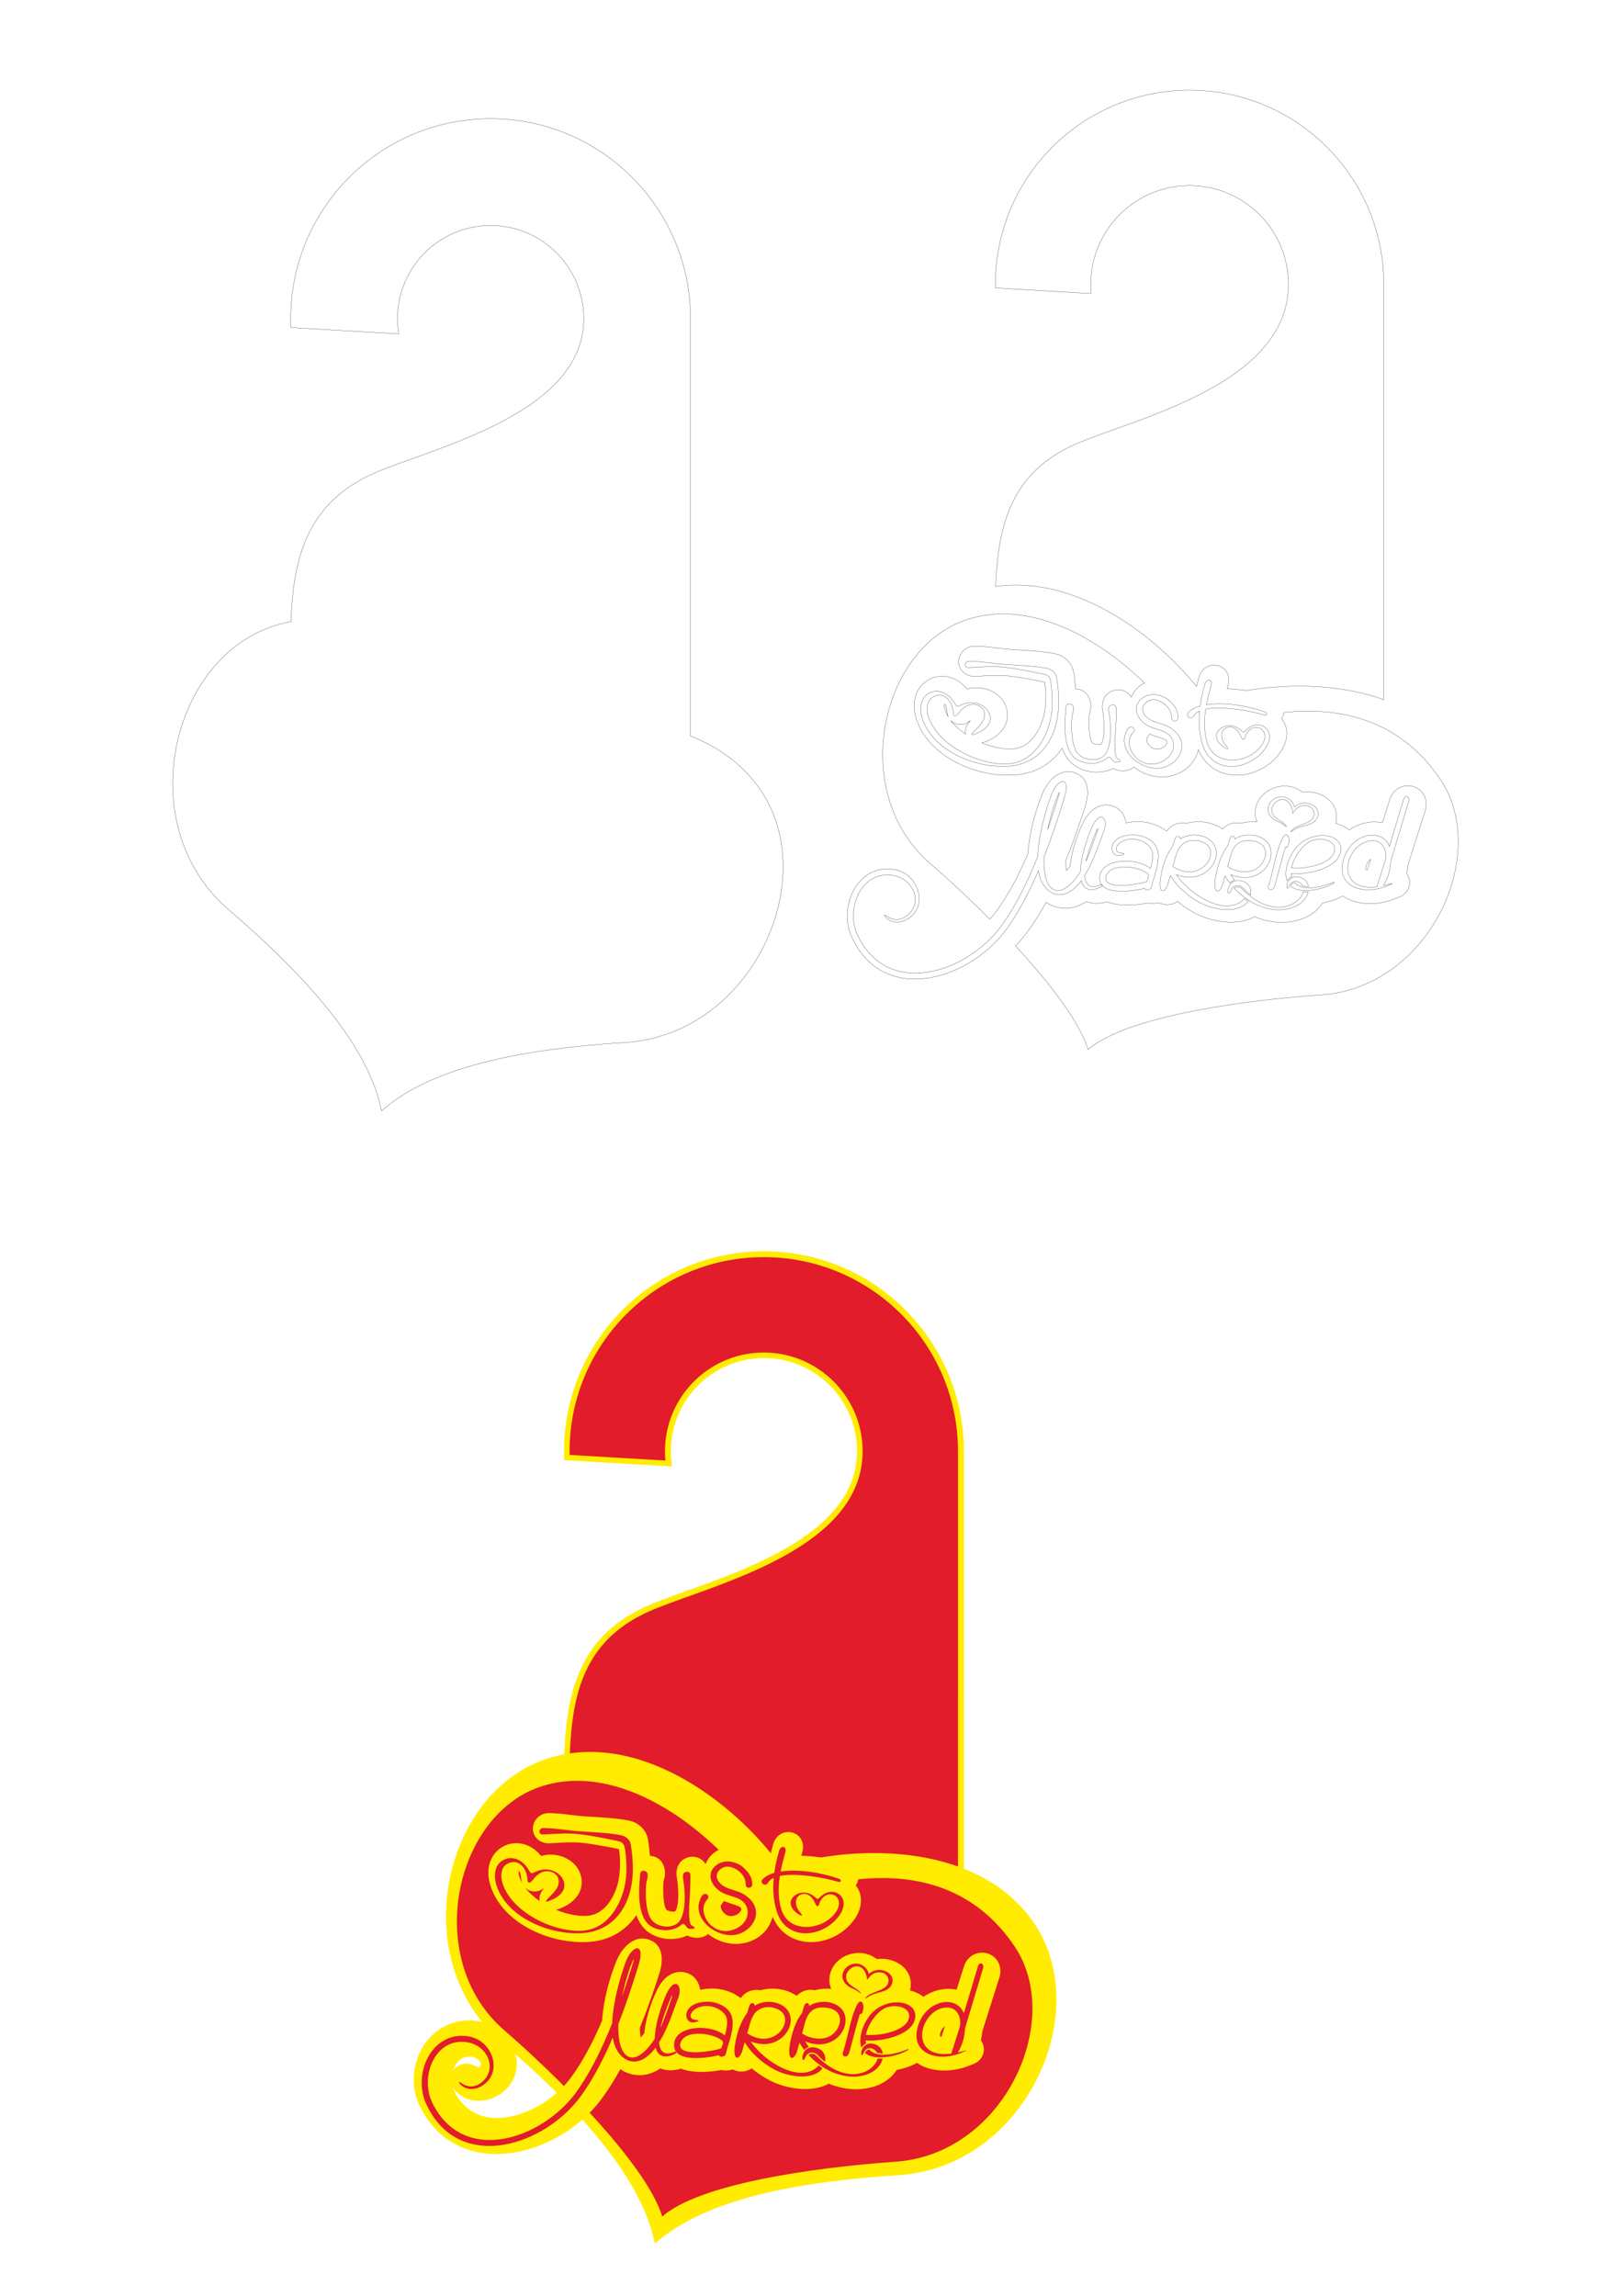 <svg xmlns="http://www.w3.org/2000/svg" fill-rule="evenodd" viewBox="0 0 595.276 841.89"><path d="M139.94 407.382c-5.104-25.79-31.24-52.438-56.119-73.84-35.218-30.291-21.772-90.803 15.797-103.717a50.927 50.927 0 017.107-1.867c.865-23.73 5.935-44.379 32.267-55.18 22.768-9.334 75.114-21.84 75.114-55.933 0-18.852-15.295-34.147-34.147-34.147-18.86 0-34.15 15.295-34.15 34.147 0 1.905.159 3.771.458 5.584l-39.636-2.32v-3.264c0-40.485 32.836-73.326 73.328-73.326 40.484 0 73.318 32.84 73.318 73.326v153.058c10.34 4.079 19.435 10.563 25.873 20.12 22.186 32.948-3.557 89.334-49.918 92.277-32.757 2.074-69.67 7.582-89.29 25.082z" stroke="#000001" stroke-width=".077" fill="none"/><path d="M280.2 458.852c40.493 0 73.326 32.833 73.326 73.325v183.61H206.875V668.85c0-33.756-3.12-66.182 32.364-80.74 22.77-9.34 75.108-21.84 75.108-55.933 0-18.86-15.295-34.147-34.147-34.147s-34.147 15.288-34.147 34.147c0 1.905.162 3.765.461 5.585l-39.64-2.327v-3.258c0-40.492 32.842-73.325 73.326-73.325z" fill="#ffec00"/><path d="M208.91 533.522l35.146 2.058a34.633 34.633 0 01-.161-3.341c0-20.012 16.232-36.244 36.244-36.244s36.244 16.232 36.244 36.244c0 4.932-1.045 9.672-3.127 14.15-6.376 13.674-21.471 22.655-34.654 28.747-6.875 3.18-13.958 5.892-21.08 8.48-5.838 2.129-11.807 4.134-17.553 6.492-10.617 4.356-19.128 10.924-24.375 21.287-4.126 8.135-5.654 17.43-6.3 26.442-.73 10.31-.384 20.742-.384 31.074v44.84h142.457V532.24c0-39.333-31.896-71.229-71.228-71.229s-71.229 31.896-71.229 71.229v1.283z" fill="#e21c2a"/><path d="M240.176 822.753c-5.1-25.79-31.235-52.446-56.117-73.84-35.219-30.299-21.771-90.803 15.794-103.717 33.264-11.43 69.024 14.934 86.67 39.348 28.784-8.842 73.218-8.32 92.86 20.85 22.194 32.948-3.556 89.334-49.917 92.269-32.75 2.082-69.67 7.59-89.29 25.09z" fill="#ffec00"/><path d="M328.52 792.716c39.748-2.797 62.01-51.7 43.573-79.018-25.289-37.466-70.39-23.945-90.894-15.78-1.775-.168-2.689-1.728-5.5-5.615-15.987-22.124-48.82-46.953-77.774-37.005-31.527 10.84-42.782 63.585-12.868 89.32 16.179 13.912 51.501 47.813 57.847 68.202 13.098-11.63 53.229-17.823 85.617-20.104z" fill="#e21c2a"/><path d="M304.86 729.338a8.665 8.665 0 01-.315-5.754c1.782-6.16 9.287-9.118 14.972-6.43.753.354 1.46.784 2.12 1.283a11.86 11.86 0 013.65.016c4.547.745 8.527 3.88 8.757 8.734a8.583 8.583 0 01-.307 2.728c1.79.43 3.503 1.19 4.94 2.343a17.146 17.146 0 012.696-1.506c2.934-1.314 6.307-1.79 9.472-1.106l2.704-8.535c1.037-3.38 4.256-5.554 7.797-4.955 4.195.707 6.453 4.832 5.262 8.819l-.023.07-6.291 19.857a27.76 27.76 0 01-.523 3.28c.323.47.569.992.769 1.53.83 2.304-.008 4.847-1.96 6.299-.299.23-.575.391-.906.568a9.706 9.706 0 01-.868.392c-.699.292-1.406.553-2.112.814-5.693 2.105-13.19 2.251-18.353-1.321-.284.154-.568.3-.853.438-2.043 1.021-4.363 1.736-6.622 2.158-3.096 5.017-9.387 7.13-15.049 7.083-3.403-.03-6.73-.76-9.856-2.066-6.046 3.434-15.257 1.99-21.157-.953a36.506 36.506 0 01-7.09-4.647c-1.46.968-3.204 1.382-4.986 1.06a6.75 6.75 0 01-1.966-.66 9.555 9.555 0 01-1.076.26 7.87 7.87 0 01-3.142-.054c-4.555.86-10.394 1.176-14.803-.483-2.45.752-5.132.86-7.529-.093-3.31 2.213-7.136 3.112-11.077 1.975a12.667 12.667 0 01-3.619-1.69c-2.105 3.833-4.425 7.566-7.036 11.077-3.158 4.264-7.106 7.959-11.454 10.986-10.71 7.467-25.428 11.715-38.134 7.16-7.72-2.774-13.344-8.351-16.916-15.665-4.64-9.487-1.79-21.963 7.013-28.016 4.172-2.866 9.111-3.887 14.105-3.211 14.25 1.928 20.396 20.334 6.952 27.61-4.77 2.58-10.947 2.212-14.803-1.821a9.683 9.683 0 01-1.014-1.23 4.148 4.148 0 01-.154-.238c.154.538.346 1.053.584 1.521 9.318 18.084 33.256 7.682 42.505-4.793 4.801-6.461 8.527-13.836 11.677-21.226.46-7.198 2.642-15.549 5.408-22.178 1.913-4.594 6.491-9.457 11.938-7.421 5.423 2.036 5.055 8.043 3.58 12.583-2.151 6.607-4.433 13.175-7.068 19.613.008.898.077 2.396.269 3.633.5-.53.983-1.121 1.344-1.582.484-5.101 2.42-11.178 4.633-15.733.86-1.767 1.974-3.496 3.487-4.778 2.113-1.775 4.91-2.49 7.552-1.56 2.88 1.014 4.44 3.396 4.817 6.176a20.37 20.37 0 014.14-.476c3.718-.054 7.767 1.152 10.732 3.519 1.613-2.274 4.364-3.473 7.214-2.881 4.386-1.206 9.58-.592 13.343 2.043 1.675-1.782 4.141-2.612 6.584-2.05 1.944-.531 4.018-.7 6.046-.516zm-138.678 29.945a7.71 7.71 0 01.385-.491c1.935-2.213 4.924-2.528 7.505-1.33.484.223.953.485 1.414.753 2.389-1.582-.538-3.687-2.313-3.948-1.605-.23-3.134.046-4.432 1.052-1.222.937-2.075 2.366-2.559 3.964zM345.26 746.97l1.329-3.987c-.676.515-1.214 1.298-1.506 1.997-.484 1.168-.514 1.72.177 1.99z" fill="#ffec00"/><path d="M246.245 732.18c.315-.69.43-.414.246.108-1.306 3.703-2.573 7.675-4.248 11.331 1.06-4.547 3.211-9.648 4.002-11.438zm-6.1 15.388c-2.488 4.025-6.076 7.513-8.957 6.845-4.232-.991-4.517-8.758-4.378-12.246 3.026-7.666 5.446-15.195 7.405-21.555 2.574-8.359-2.197-7.529-4.57-1.514-1.337 3.411-4.764 13.828-5.11 22.8-3.449 8.674-7.666 17.477-12.851 24.845-12.292 17.5-41.668 27.824-53.145 4.302-4.625-9.488.99-23.961 12.783-22.148 7.72 1.183 11.561 10.417 4.763 15.11-1.852 1.276-4.202 1.537-6.223.254-1.467-.937-2.128-1.152-1.068.023 1.875 2.074 5.063 2.29 7.713.776 8.305-4.74 4.356-17.023-4.947-18.352-13.29-1.898-20.335 13.812-15.203 24.89 11.838 25.589 43.765 15.464 57.14-3.58 4.401-6.261 8.12-13.513 11.261-20.85 1.153 8.182 8.804 13.09 15.703 3.688.952 3.634 3.787 3.98 7.067 2.305 1.322-.669.63-1.091-.345-.676-3.603 1.544-5.186-.4-5.462-3.488 3.134-5.009 5.016-11.016 7.06-16.394 1.728-4.548-1.283-8.074-4.387-1.336-1.352 2.942-4.133 10.616-4.248 16.301zm-11.976-15.487c1.037-4.963 2.459-9.564 3.573-12.215.745-1.759.937-1.767.36.093-1.144 3.71-2.442 7.82-3.933 12.122zm26.757 9.472c-4.317 1.145-5.546-7.336 4.448-7.505 3.588-.062 7.475 1.79 8.742 4.647 1.521 3.411-.1 8.412-1.221 11.9-.3.945-.5 2.112-.868 3.003-.238.577-2.512.953-2.228.024-3.227.868-15.649 2.98-16.494-2.904-1.121-7.79 12.745-8.996 18.576-4.318.852-3.457 1.329-5.984-.115-7.782-1.637-2.035-4.302-2.957-6.377-3.003-5.584-.123-7.874 4.594-4.54 5.054 1.337.185 2.343.285.077.884zm9.641 9.549c.676-2.205 1.16-2.336-.591-3.411-3.534-2.166-12.422-3.28-14.243 1.106-2.512 6.038 12.683 3.242 14.834 2.305zm7.744.768c-1.16 4.11-4.394 4.294-2.167-4.886.707-2.911 1.96-6.276 3.926-8.842l.614-2.19c.523-1.82 2.036-1.759 2.12-.43 3.396-2.25 8.935-1.812 11.608 1.084 4.978 5.416-2.274 16.27-13.044 12 4.225 6.575 16.862 15.279 23.953 9.732.376-.3.676-.607.914-.914.469.338.945.66 1.437.976-2.943 4.348-11.785 3.595-17.546.568-4.702-2.481-8.873-6.376-10.978-10.063l-.837 2.965zm28.116 2.312c-1.106-1.705-3.933-2.35-5.04.261-1.605 3.803-2.127-4.532 3.435-3.618 3.15.515 4.21 2.92 3.795 5.24a28.517 28.517 0 01-2.19-1.883zm-26.35-8.55c10.026 6.56 17.846-5.032 11.731-8.535-2.32-1.329-5.708-1.659-8.166.384-2.25 1.867-2.62 5.301-3.564 8.151zm18.353 6.307c-1.168 4.125-4.417 4.317-2.174-4.909.768-3.165 1.928-6.26 3.933-8.873l.607-2.143c.553-1.966 1.905-1.859 2.036-.422 4.04-2.758 11.308-1.698 12.937 2.988 2.028 5.861-4.571 14.074-14.45 10.01.376.653.83 1.329 1.336 2.02a4.52 4.52 0 00-1.674 1.13 19.281 19.281 0 01-1.737-2.674l-.814 2.873zm6.745 1.629c11.431 11.776 21.525 6.253 22.693 1.313.607.046 1.23.046 1.859.016-1.667 7.513-16.033 10.54-27.172-1.314.784-.614 1.821-.522 2.62-.015zm22.462-.83c-.967-1.882-3.833-2.412-4.824-.038-1.483 3.526-1.767-3.91 3.127-3.273 2.166.277 3.557 1.744 3.848 3.595a8.865 8.865 0 01-2.15-.284zm-27.44-7.052c2.566 1.76 6.99 2.712 10.163.999 4.448-2.405 6.377-10.517-2.742-10.533-5.739 0-6.223 5.293-7.421 9.534zm21.034-6.599c-1.276 4.071-2.766 10.163-3.772 13.674-.584 2.028-2.935 1.744-2.236-.33 1.66-4.94 2.697-12.338 4.986-17 1.214-2.467 2.366-1.368 2.466.314.092 1.452-.645 3.35-1.045 2.727-.13-.207-.323.37-.4.615zm20.311 1.46c1.729-7.06-10.163-8.735-16.056-2.013-2.903 3.31-4.809 8.719-3.518 12.368a4.164 4.164 0 011.72-1.536 7.193 7.193 0 01-.176-1.137c5.961.522 16.601-1.829 18.03-7.682zm-18.291 12.276c3.403 3.003 11.3 1.313 14.75-.507 1.72-.9 1.897-1.245-.208-.438-4.778 1.813-10.463 2.55-12.983-.292-.637.084-1.221.476-1.559 1.237zm.376-6.63c.76-4.302 4.51-9.019 7.621-10.071 3.78-1.283 9.042.161 8.097 4.002-1.137 4.648-10.632 6.538-15.718 6.069zm42.92-24.345l-6.553 21.825c-.3 3.995-1.213 6.492-2.65 8.95 2.528-.592 5.27-1.421.692.369-8.512 3.326-19.236-.2-14.896-11.24 3.303-8.396 13.643-10.247 16.378-3.472l5.155-17.185c.545-1.912 2.42-1.175 1.874.753zm-11.623 31.213l3.104-9.826c.745-3.464-1.099-7.89-5.985-6.944-3.295.63-5.9 3.326-7.098 6.391-2.066 5.285.039 11.654 9.98 10.379zm-25.727-29.738c-2.435-.353-3.91.907-5.109 2.758-1.283-9.848-11.054-2.842-6.576 1.437 1.114 1.06 2.781 1.759 3.65 2.688.914.984.76 1.091-.231.262-1.245-1.045-2.935-1.368-4.048-2.282-4.925-4.056.722-9.825 5.062-7.659 1.206.6 2.29 1.56 2.712 3.311 1.536-1.275 3.28-1.644 4.755-1.383 5.047.868 5.27 6.154.7 7.698-1.968.668-4.011.96-5.747 2.181-1.045.746-1.529.807-.292-.307 1.844-1.652 6.007-2.02 7.367-4.194 1.168-1.875-.1-4.202-2.243-4.51z" fill="#e21c2a"/><path d="M233.416 702.297c-3.902 5.716-9.794 9.18-16.931 9.78-13.92 1.167-31.95-6.33-36.529-20.435-4.494-13.85 10.456-21.118 18.507-11.031 6.307-1.867 14.02 1.628 14.834 8.55.568 4.809-2.735 8.404-6.868 10.263-.799.361-1.636.7-2.466.914 3.626 1.475 7.874 2.497 11.592 2.182 5.793-.484 9.227-5.892 10.801-10.947 1.183-3.81 1.33-9.387.661-13.474-3.057-.715-9.518-1.844-12.599-2.22-4.279-.523-8.488-.162-12.767.069-2.781.153-5.408-1.39-6.054-4.202-.822-3.58 2.067-6.876 5.67-6.86 4.67.015 9.241.937 13.889 1.229 4.724.3 11.385.576 15.863 1.59 3.25.737 6.07 3.441 6.622 6.783.33 2.005.577 4.026.707 6.061 4.018.2 6.177 3.81 5.378 7.913-.108.53-.285 1.06-.377 1.59-.215 2.051-.223 8.811 1.106 10.233.661.699 2.943.99 3.28.46 1.56-2.435 1.022-9.218.538-12.053-1.398-8.166 7.698-10.04 10.525-5.062 2.489-6.584 11.008-8.412 17.684-4.064 1.175.76 2.781 2.52 3.81 4.002.569-.399 1.176-.752 1.798-1.06a68.136 68.136 0 011.444-6.06c2.22-7.744 12.99-5.11 10.655 3.041-.092.346-.192.692-.292 1.037 5.762.093 11.67 1.29 17.078 3.135 3.503 1.198 4.87 5.054 2.865 7.75 2.889 3.458 2.297 8.298-.154 11.977-7.413 11.14-24.859 12.491-30.328-.553-2.167 9.288-14.29 13.613-23.669 6.369-1.905 1.72-5.347 1.805-7.567.53-5.108 2.45-12.414 1.505-16.14-2.896-1.145-1.353-1.974-2.897-2.566-4.54zm-35.43-5.147c-.46-1.82.484-3.533 1.783-5-2.282 2.035-5.409 1.881-7.214-.008 1.452 1.936 3.396 3.626 5.431 5.008zm-6.376-6.422c-.683-1.529-.384-3.84-1.283-4.64-.015.008-.038.016-.053.03-.254 1.46.645 3.435 1.336 4.61zm73.925 6.376l-1.122 1.567c-.445 1.33 1.829 5.347 5.739 3.48.922-.437 2.627-1.997 1.221-2.857-1.136-.692-4.002-1.345-5.838-2.19z" fill="#ffec00"/><path d="M273.517 691.005c-.085-2.174-1.083-3.772-2.758-5.017-1.974-1.467-4.479-2.09-6.33-.691-2.996 2.266-1.237 5.362 1.851 6.822 2.182 1.021 4.533 1.267 6.707 2.65 7.305 4.625 4.41 12.253-1.96 14.412-7.459 2.527-18.467-5.747-13.65-13.851 1.09-1.836 3.441-.246 1.99 1.283-4.272 4.501 2.212 14.611 10.662 10.586 5.093-2.428 5.5-8.136 1.613-10.51-1.89-1.152-4.24-1.482-6.26-2.412-4.326-1.997-6.938-7.244-2.467-10.447 2.167-1.56 5.562-1.867 9.196.499 2.266 2.028 3.741 3.718 3.803 6.614.03 1.721-2.528 1.79-2.397.062zm-36.483-.361c.131-1.206 1.514-4.187-.745-4.594-1.183-.208-1.46.676-1.52 1.436-.416 5.216-1.107 13.352 2.542 17.654 2.381 2.804 8.665 3.964 12.507.768 1.567-1.306 1.643 1.413 3.28 1.437 2.804.053 1.413-.853.66-1.222-1.574-.76-.89-8.704-.775-10.57.192-3.189.276-6.154.26-7.683 0-.752-.284-1.651-1.474-1.475-1.421.208-1.406 1.468-1.199 2.674.715 4.194 1.137 11.538-1.152 15.126-2.028 3.173-7.613 2.865-10.133.184-2.711-2.888-2.573-10.808-2.25-13.735zm42.636-1.468c1.199-1.19 2.704-1.928 4.325-2.389.369-2.704.983-5.4 1.736-8.028.615-2.15 3.042-2.028 2.274.646-.645 2.258-1.244 4.57-1.682 6.898 7.014-.975 14.834.4 21.249 2.597 1.275.43 1.052 1.567-.37 1.121-3.994-1.244-14.856-3.38-21.163-2.097-.638 4.172-.676 8.358.568 12.368 2.858 9.188 15.917 7.513 20.212.515 3.572-5.815-4.333-9.15-6.423-2.435-.315 1.022-.983.607-1.275-.108-2.174-5.285-5.9-3.925-6.737-2.397-.991 1.821-.215 3.88 1.03 5.347 1.398 1.644.698 1.66-.992.438-6.399-4.625 1.283-10.394 6.261-6.16 1.276 1.075 1.122 1.128 2.236.068 4.824-4.578 11.392.154 7.152 6.53-5.631 8.458-19.636 10.21-23.17-1.137-1.252-4.018-1.497-8.181-1.113-12.322-.93.422-1.644.999-2.074 1.744-1.038 1.813-3.188-.046-2.044-1.199zm-80.416-18.82c4.379.015 9.218.944 13.636 1.22 5.7.354 11.43.638 15.172 1.491 1.513.338 3.019 1.652 3.28 3.234 1.037 6.307 1.214 12.837-.607 18.575-2.527 7.967-8.312 13.275-16.609 13.974-11.822.991-28.085-5.308-32.019-17.438-1.06-3.265-.875-7.283 2.205-9.165 3.38-2.059 7.398-.253 9.495 3.273 1.068 1.79.868 1.628 2.943.73 7.728-3.38 15.287 6.1 5.9 10.317-2.559 1.152-3.258 1.206-1.13-.938 1.836-1.843 3.918-3.848 3.296-6.583-.453-1.998-2.881-3.38-5.554-2.65-1.667.46-3.05 1.974-4.103 3.303-.645.822-1.659 1.121-1.697-.33-.116-4.087-3.327-8.397-7.66-5.74-2.081 1.268-2.22 4.38-1.597 6.577 3.088 10.947 19.09 18.66 29.722 17.768 7.436-.622 12.345-6.79 14.588-13.996.791-2.535 1.206-5.37 1.245-8.474.03-2.258-.139-4.563-.446-6.875-.292-2.167-.607-3.096-2.996-3.572-3.257-.661-8.327-1.775-13.367-2.39-4.87-.591-8.819-.207-13.536.047-2.35.123-1.836-2.366-.161-2.359z" fill="#e21c2a"/><g stroke="#000001" stroke-width=".1" fill="none"><path d="M484.698 364.823c39.755-2.797 62.017-51.7 43.58-79.018-15.187-22.494-37.511-26.603-57.37-24.537a4.626 4.626 0 01-.89 2.22c2.888 3.45 2.296 8.297-.154 11.977-7.414 11.139-24.867 12.483-30.33-.554-2.166 9.288-14.288 13.613-23.668 6.369-1.913 1.72-5.354 1.805-7.567.53-5.116 2.45-12.414 1.506-16.14-2.896-1.152-1.352-1.974-2.896-2.566-4.548-3.902 5.723-9.802 9.188-16.931 9.787-13.928 1.168-31.95-6.33-36.528-20.434-4.494-13.859 10.455-21.118 18.498-11.04 6.315-1.859 14.02 1.637 14.842 8.558.568 4.81-2.735 8.405-6.868 10.264-.799.36-1.636.699-2.466.914 3.626 1.475 7.867 2.496 11.592 2.181 5.785-.483 9.219-5.892 10.794-10.954 1.19-3.803 1.336-9.38.66-13.467-3.05-.714-9.51-1.844-12.59-2.22-4.28-.522-8.497-.161-12.776.07-2.78.153-5.4-1.391-6.053-4.21-.815-3.573 2.066-6.868 5.669-6.853 4.678.015 9.25.937 13.897 1.229 4.717.3 11.385.576 15.863 1.59 3.25.738 6.07 3.442 6.615 6.776.33 2.013.576 4.033.714 6.069 4.018.2 6.177 3.802 5.378 7.912-.108.53-.292 1.06-.377 1.59-.215 2.052-.23 8.812 1.106 10.233.661.7 2.943.991 3.28.453 1.553-2.427 1.015-9.21.53-12.045-1.39-8.166 7.706-10.04 10.533-5.063.914-2.412 2.635-4.187 4.786-5.254-17.5-17.07-42.782-30.905-65.651-23.047-31.528 10.84-42.79 63.585-12.868 89.32 5.616 4.832 13.544 12.076 21.764 20.32a31.087 31.087 0 002.343-2.79c4.8-6.46 8.52-13.835 11.669-21.225.468-7.198 2.65-15.556 5.408-22.178 1.913-4.594 6.491-9.457 11.946-7.421 5.415 2.036 5.054 8.043 3.58 12.583-2.152 6.607-4.433 13.175-7.068 19.613.008.898.077 2.396.269 3.633.5-.53.975-1.121 1.336-1.582.484-5.101 2.42-11.178 4.64-15.733.86-1.767 1.967-3.496 3.488-4.779 2.105-1.774 4.901-2.489 7.552-1.559 2.88 1.014 4.432 3.388 4.809 6.176a20.445 20.445 0 014.148-.476c3.71-.061 7.767 1.152 10.732 3.519 1.613-2.274 4.363-3.473 7.213-2.889 4.38-1.198 9.572-.584 13.344 2.051 1.675-1.782 4.14-2.612 6.584-2.05 1.943-.531 4.01-.7 6.038-.516a8.716 8.716 0 01-.307-5.754c1.774-6.16 9.28-9.118 14.972-6.43.745.354 1.46.784 2.12 1.283a11.863 11.863 0 013.65.016c4.547.745 8.519 3.872 8.757 8.734a8.304 8.304 0 01-.315 2.72c1.797.438 3.51 1.198 4.947 2.35a17.423 17.423 0 012.689-1.505c2.942-1.314 6.315-1.798 9.472-1.114l2.704-8.527c1.037-3.38 4.256-5.554 7.797-4.955 4.195.707 6.461 4.832 5.27 8.819l-.023.07-6.3 19.857a27.742 27.742 0 01-.514 3.28c.323.47.569.992.76 1.53.838 2.304-.007 4.847-1.95 6.299-.308.23-.577.391-.915.568a11.07 11.07 0 01-.868.392c-.691.292-1.406.553-2.112.814-5.685 2.105-13.183 2.251-18.353-1.329-.276.154-.56.3-.845.446-2.043 1.021-4.363 1.736-6.63 2.158-3.088 5.017-9.38 7.13-15.049 7.083-3.395-.03-6.722-.76-9.848-2.066-6.046 3.434-15.257 1.99-21.164-.953a36.452 36.452 0 01-7.083-4.647c-1.46.968-3.211 1.375-4.986 1.06a6.75 6.75 0 01-1.967-.661 10.44 10.44 0 01-1.075.261 8.011 8.011 0 01-3.142-.054c-4.563.86-10.402 1.176-14.804-.484-2.458.753-5.139.86-7.528-.092-3.311 2.213-7.137 3.104-11.078 1.975a12.615 12.615 0 01-3.626-1.69c-2.104 3.833-4.424 7.566-7.029 11.077a46.756 46.756 0 01-4.225 4.917c12.207 13.198 23.346 27.456 26.65 38.057 13.097-11.63 53.229-17.823 85.609-20.104zm-130.542-95.596c-.461-1.821.491-3.534 1.782-5.001-2.274 2.035-5.4 1.882-7.213-.008 1.46 1.936 3.395 3.626 5.43 5.009zm-6.369-6.423c-.683-1.528-.391-3.84-1.283-4.64a.23.23 0 00-.061.031c-.246 1.46.653 3.434 1.344 4.61zm73.917 6.377l-1.113 1.567c-.454 1.329 1.828 5.346 5.738 3.48.914-.438 2.627-1.998 1.214-2.858-1.13-.691-3.995-1.344-5.839-2.19zm79.74 49.872l1.33-3.987c-.676.514-1.222 1.298-1.514 1.997-.476 1.16-.507 1.72.185 1.99zM365.088 105.59l35.138 2.06a37.278 37.278 0 01-.153-3.343c0-20.012 16.232-36.244 36.244-36.244s36.236 16.232 36.236 36.244c0 4.932-1.037 9.672-3.119 14.143-6.376 13.682-21.471 22.662-34.654 28.754-6.883 3.18-13.966 5.892-21.08 8.481-5.845 2.128-11.807 4.133-17.553 6.492-10.617 4.355-19.136 10.924-24.383 21.287-4.117 8.135-5.654 17.43-6.291 26.442-.123 1.72-.216 3.433-.285 5.162 28.224-4.064 56.879 16.055 73.687 36.667.253-1.076.53-2.151.837-3.212 2.213-7.743 12.983-5.108 10.655 3.043-.1.345-.2.69-.292 1.029 2.359.046 4.74.269 7.106.645 16.14-2.68 34.547-2.343 50.364 3.334V104.307c0-39.332-31.896-71.228-71.228-71.228s-71.229 31.896-71.229 71.228v1.283z" stroke-width=".077"/><path d="M402.346 304.288c.315-.692.43-.415.238.107-1.299 3.695-2.566 7.675-4.248 11.331 1.067-4.547 3.21-9.648 4.01-11.438zm-6.108 15.387c-2.481 4.025-6.069 7.513-8.95 6.837-4.24-.983-4.524-8.757-4.378-12.237 3.019-7.667 5.446-15.196 7.405-21.556 2.574-8.359-2.197-7.529-4.57-1.514-1.345 3.403-4.763 13.828-5.109 22.8-3.45 8.674-7.674 17.477-12.852 24.845-12.3 17.5-41.668 27.824-53.145 4.302-4.625-9.488.983-23.96 12.775-22.148 7.729 1.183 11.562 10.417 4.771 15.11-1.86 1.276-4.21 1.537-6.223.254-1.467-.937-2.135-1.152-1.075.023 1.882 2.074 5.07 2.29 7.72.776 8.305-4.747 4.356-17.031-4.954-18.352-13.29-1.898-20.327 13.812-15.203 24.89 11.845 25.589 43.765 15.464 57.147-3.58 4.402-6.261 8.12-13.513 11.262-20.85 1.152 8.182 8.803 13.09 15.702 3.688.945 3.634 3.78 3.98 7.068 2.305 1.313-.669.622-1.091-.354-.676-3.595 1.544-5.178-.4-5.454-3.488 3.126-5.009 5.016-11.016 7.06-16.394 1.72-4.547-1.283-8.074-4.387-1.336-1.36 2.942-4.133 10.616-4.256 16.301zM384.27 304.18c1.037-4.955 2.45-9.564 3.572-12.207.737-1.759.93-1.774.36.093-1.144 3.71-2.45 7.82-3.932 12.114zm26.756 9.48c-4.317 1.145-5.546-7.336 4.44-7.505 3.596-.062 7.475 1.79 8.743 4.64 1.52 3.418-.1 8.42-1.214 11.907-.3.945-.507 2.112-.868 3.003-.238.577-2.512.953-2.235.024-3.22.868-15.649 2.98-16.494-2.904-1.114-7.79 12.752-8.996 18.583-4.318.845-3.457 1.321-5.984-.123-7.782-1.636-2.035-4.294-2.957-6.368-3.003-5.593-.123-7.882 4.594-4.54 5.055 1.336.176 2.343.284.076.883zm9.641 9.549c.669-2.205 1.16-2.336-.591-3.411-3.534-2.166-12.422-3.28-14.243 1.106-2.512 6.038 12.676 3.242 14.834 2.305zm7.744.768c-1.16 4.11-4.394 4.294-2.166-4.893.706-2.904 1.95-6.27 3.917-8.835l.623-2.19c.514-1.828 2.035-1.758 2.12-.43 3.395-2.25 8.934-1.82 11.6 1.084 4.986 5.416-2.266 16.263-13.044 12 4.225 6.567 16.87 15.279 23.953 9.732.384-.3.683-.607.914-.914.468.338.952.66 1.436.976-2.942 4.348-11.784 3.595-17.538.56-4.71-2.473-8.88-6.376-10.978-10.055l-.837 2.965zm28.116 2.312c-1.106-1.705-3.94-2.35-5.039.262-1.606 3.802-2.136-4.533 3.434-3.619 3.142.515 4.202 2.92 3.795 5.24a27.125 27.125 0 01-2.19-1.883zm-26.357-8.55c10.025 6.553 17.853-5.04 11.738-8.535-2.32-1.329-5.707-1.659-8.166.384-2.25 1.867-2.62 5.301-3.572 8.151zm18.353 6.307c-1.168 4.125-4.41 4.317-2.174-4.909.768-3.165 1.928-6.26 3.94-8.88l.607-2.136c.554-1.966 1.898-1.859 2.036-.422 4.041-2.758 11.308-1.698 12.93 2.988 2.027 5.854-4.572 14.074-14.443 10.01.376.653.822 1.329 1.337 2.02a4.46 4.46 0 00-1.675 1.13 20.595 20.595 0 01-1.744-2.674l-.814 2.873zm6.752 1.629c11.424 11.776 21.526 6.253 22.686 1.313.606.046 1.229.046 1.859.016-1.667 7.513-16.025 10.54-27.164-1.314.776-.614 1.82-.522 2.62-.015zm22.463-.83c-.968-1.882-3.834-2.412-4.832-.038-1.475 3.526-1.767-3.91 3.126-3.273 2.167.277 3.565 1.744 3.857 3.595-.753-.015-1.483-.1-2.151-.284zm-27.44-7.06c2.565 1.767 6.99 2.72 10.163 1.007 4.448-2.405 6.376-10.525-2.75-10.533-5.731-.007-6.215 5.293-7.414 9.526zm21.025-6.591c-1.275 4.072-2.758 10.163-3.764 13.674-.584 2.028-2.935 1.744-2.243-.33 1.667-4.94 2.696-12.338 4.993-17 1.206-2.467 2.366-1.368 2.466.314.085 1.452-.645 3.35-1.052 2.72-.131-.2-.323.376-.4.622zm20.32 1.46c1.728-7.06-10.172-8.735-16.064-2.013-2.896 3.31-4.809 8.72-3.518 12.368a4.206 4.206 0 011.72-1.536 7.214 7.214 0 01-.169-1.137c5.954.522 16.594-1.829 18.03-7.682zM473.35 324.93c3.403 3.003 11.293 1.313 14.742-.507 1.721-.9 1.905-1.245-.207-.438-4.778 1.813-10.463 2.542-12.983-.292-.63.084-1.214.476-1.552 1.237zm.377-6.638c.76-4.294 4.51-9.01 7.62-10.063 3.772-1.283 9.034.161 8.097 4.002-1.137 4.648-10.64 6.538-15.717 6.061zm42.92-24.337l-6.561 21.825c-.292 3.995-1.214 6.492-2.65 8.95 2.527-.592 5.277-1.421.699.369-8.52 3.318-19.236-.208-14.896-11.24 3.296-8.396 13.644-10.247 16.37-3.472l5.163-17.184c.546-1.921 2.42-1.184 1.875.752zm-11.623 31.213l3.103-9.826c.745-3.472-1.106-7.89-5.992-6.952-3.296.638-5.9 3.334-7.098 6.4-2.067 5.285.046 11.653 9.987 10.378zM479.29 295.43c-2.436-.353-3.91.907-5.101 2.758-1.291-9.848-11.055-2.842-6.576 1.437 1.114 1.06 2.78 1.759 3.641 2.688.922.984.76 1.091-.223.262-1.252-1.045-2.934-1.368-4.048-2.282-4.924-4.056.722-9.825 5.062-7.659 1.199.6 2.29 1.56 2.712 3.311 1.529-1.275 3.273-1.644 4.755-1.383 5.047.868 5.263 6.154.692 7.698-1.967.668-4.01.96-5.739 2.181-1.045.746-1.536.807-.292-.307 1.844-1.651 6-2.02 7.36-4.194 1.175-1.875-.1-4.202-2.243-4.51zM429.694 263.112c-.085-2.174-1.083-3.78-2.75-5.017-1.982-1.467-4.487-2.09-6.338-.691-2.988 2.266-1.237 5.362 1.851 6.822 2.19 1.021 4.533 1.267 6.707 2.642 7.313 4.633 4.417 12.26-1.96 14.42-7.458 2.527-18.46-5.747-13.65-13.851 1.098-1.836 3.449-.254 1.997 1.283-4.271 4.501 2.213 14.611 10.663 10.586 5.093-2.428 5.493-8.143 1.613-10.51-1.89-1.152-4.24-1.482-6.26-2.412-4.326-1.997-6.945-7.252-2.474-10.447 2.174-1.56 5.57-1.867 9.203.499 2.266 2.028 3.74 3.718 3.795 6.614.03 1.721-2.528 1.79-2.397.062zm-36.482-.361c.13-1.206 1.52-4.187-.746-4.594-1.175-.208-1.46.676-1.513 1.429-.422 5.223-1.106 13.359 2.535 17.66 2.382 2.805 8.666 3.965 12.514.769 1.567-1.306 1.644 1.406 3.273 1.437 2.811.053 1.421-.86.668-1.222-1.582-.76-.899-8.704-.783-10.57.2-3.189.276-6.154.268-7.683-.007-.752-.291-1.651-1.474-1.475-1.422.208-1.414 1.468-1.207 2.674.715 4.194 1.145 11.538-1.152 15.126-2.02 3.173-7.613 2.858-10.125.184-2.712-2.888-2.581-10.808-2.258-13.735zm42.643-1.468c1.19-1.19 2.704-1.928 4.325-2.389.369-2.712.976-5.4 1.728-8.035.615-2.151 3.05-2.02 2.282.653-.645 2.258-1.252 4.57-1.69 6.898 7.021-.975 14.834.4 21.249 2.59 1.275.437 1.06 1.574-.37 1.128-3.986-1.244-14.856-3.38-21.156-2.097-.645 4.172-.676 8.358.569 12.368 2.858 9.188 15.91 7.513 20.204.515 3.572-5.815-4.325-9.15-6.415-2.443-.315 1.03-.983.615-1.275-.1-2.182-5.285-5.908-3.925-6.745-2.396-.983 1.82-.207 3.879 1.037 5.346 1.39 1.637.692 1.66-.99.438-6.4-4.624 1.274-10.394 6.26-6.16 1.275 1.075 1.122 1.128 2.236.068 4.816-4.586 11.392.154 7.144 6.53-5.631 8.458-19.635 10.21-23.162-1.145-1.252-4.017-1.498-8.173-1.113-12.322-.93.43-1.652 1.007-2.082 1.752-1.037 1.805-3.188-.046-2.036-1.199zm-80.424-18.828c4.386.023 9.226.952 13.643 1.229 5.693.353 11.431.637 15.173 1.482 1.505.346 3.019 1.66 3.28 3.242 1.037 6.307 1.206 12.837-.615 18.576-2.52 7.966-8.312 13.274-16.6 13.973-11.824.991-28.087-5.308-32.027-17.438-1.06-3.265-.876-7.283 2.204-9.165 3.38-2.059 7.406-.253 9.503 3.273 1.068 1.79.86 1.628 2.935.722 7.736-3.373 15.295 6.107 5.9 10.325-2.559 1.152-3.258 1.206-1.122-.938 1.836-1.843 3.918-3.848 3.296-6.583-.461-1.998-2.881-3.38-5.555-2.65-1.667.453-3.057 1.974-4.102 3.303-.645.822-1.66 1.121-1.705-.33-.116-4.087-3.319-8.397-7.652-5.747-2.082 1.275-2.22 4.387-1.598 6.584 3.081 10.947 19.09 18.66 29.715 17.768 7.444-.622 12.353-6.79 14.596-13.996.791-2.543 1.198-5.37 1.244-8.481a47.445 47.445 0 00-.453-6.868c-.292-2.166-.607-3.096-2.996-3.58-3.25-.653-8.32-1.767-13.367-2.381-4.863-.592-8.811-.208-13.528.046-2.358.123-1.844-2.366-.169-2.366z" stroke-width=".077"/></g></svg>